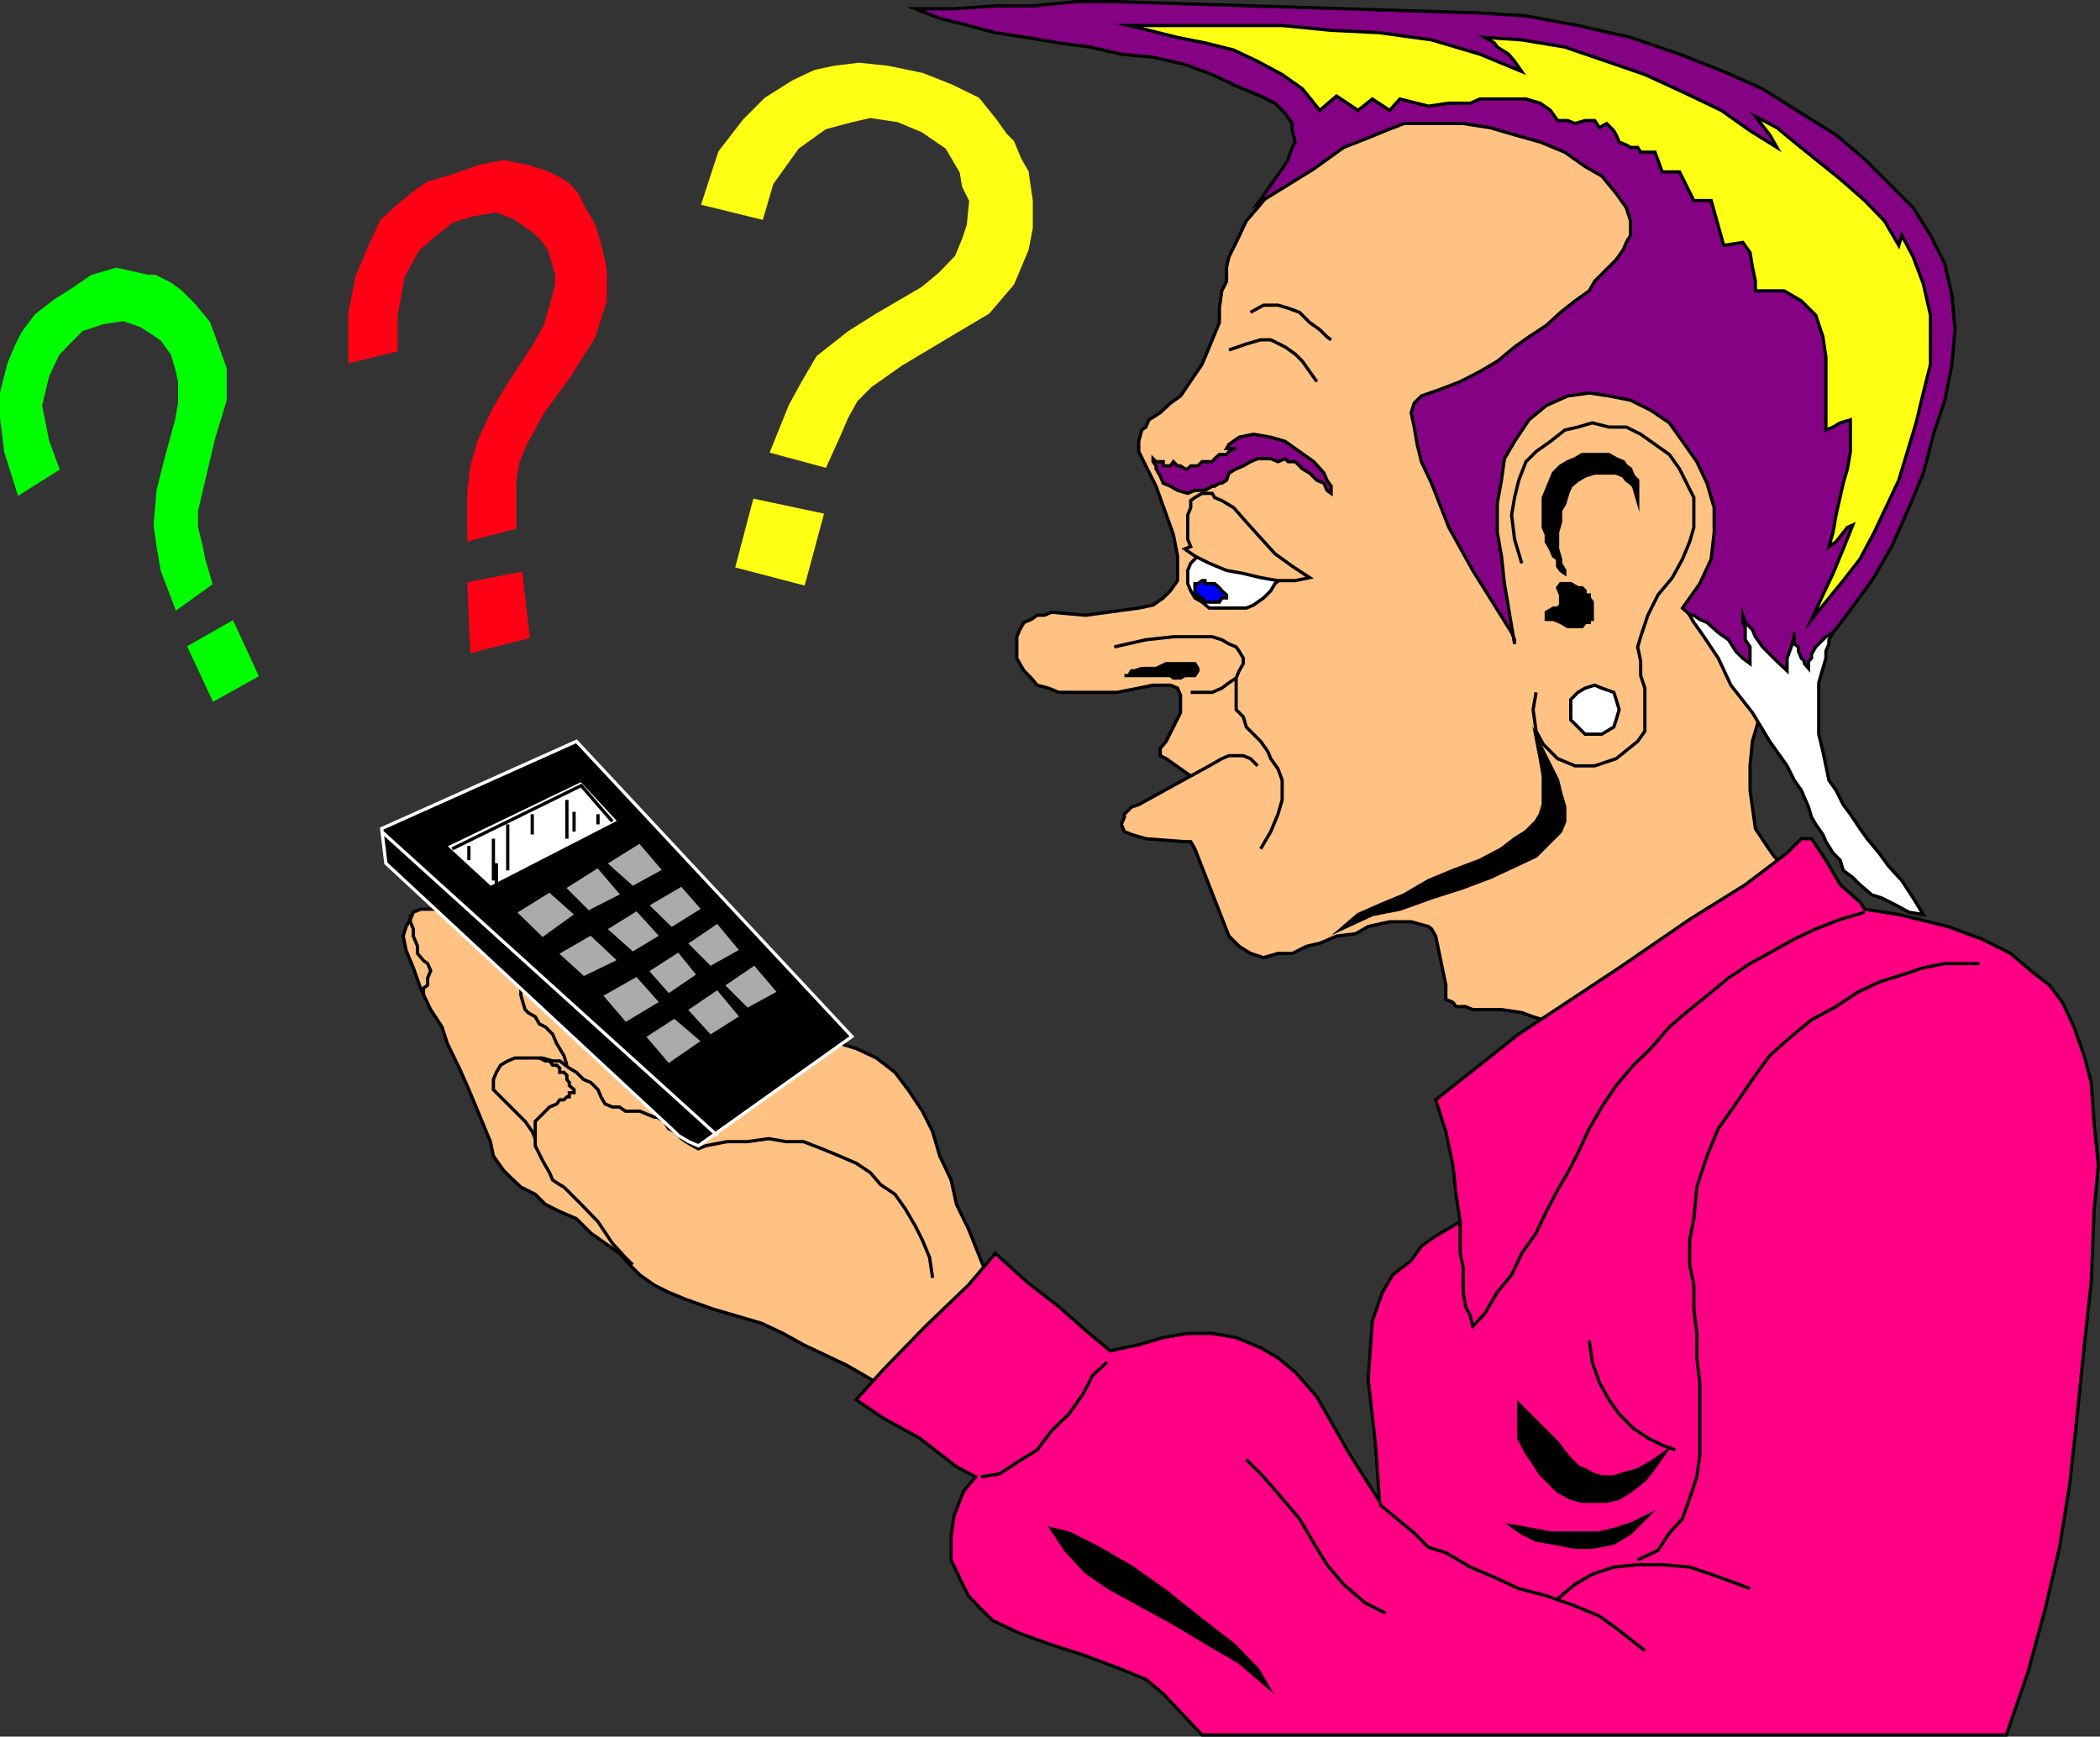 <svg xmlns="http://www.w3.org/2000/svg" width="351.444" height="290.646"><rect width="100%" height="100%" fill="#333333" stroke="none"/><path fill="#ffc283" d="m196.374 89.475-2.903-8.101-1.699-3.399-1.2-2.402v-1.7l.5-1.898.7-.5.5-1.203 1.898-1.2 1.704-1.597 1.699-1.203 3.597-5.297 1.704-4.101 1.199-2.899v-2.402l.398-2.899.801-1.601v-2.399l.398-1.699 1.204-2.402 1.699-3.598 1.898-2.203 3.403-4.098 3.597-2.8 4.102-3.2 4.5-2.8 3.597-1.7 4.602-1.699 4.102-.703 4.796-1.2 4.5-.5h8.903l4.097.5 4.602.7 4 .5 4.102 1.703 4.097 1.2 4.102 1.898 4.097 2.101 4 3.2 3.602 2.8 3.602 3.399 2.898 2.902 2.898 4.797 2.903 4.5 2.398 4.102 1.7 6 2.402 5.8 1.199 5.301.398 8.098v6.5l-.398 5.8-1.2 4.801-2 4-2.1 4.098-2.4 3.402-2.402 2.899-2.898 3.101-2.398 3.301-1.704 2.899-1.699 3.601-1.199 4.098-.398 4.101v4.098l.398 2.8.5 3.602 1.898 2.899 1.204 1.699 2.199 2.402 4.097 3.399 3.602 3.101-5.8 6.2-4.802 4.8-4.5 4.598-4.097 3.602-4.801 3.3-5.3 3.598-6.5 3.402-8.098 4.301v-4.3l-1-4.102v-1.7l-1.204-2.398-1.199-.902-1.199-1.899-1.7-.5-1.902-.699-3.398-.5h-4.8l-1.2-.5h-1.602l-.5-.703-1.199-.5v-2.398l-1.699-8.2-.7-1.199-.5-.402-2.902-.801h-3.597l-3.602.8-2.097 1.2-3.204.402-2.796 1.2-2.204.5-2.398 1.199h-2.398l-2.403.699-2.199-.7-1.898-1.198-1.704-1.7-5.699-14.601-.699-1.2h-1l-6.5-.5-2.398-.699-1.204-.5-.5-1.199.5-1.203v-.5l1.204-1.2 1.199-.398 8.699-4.8-4.102-2.899-1-.5v-1.203l1-1.2 2.403-4.8v-2.898l-.5-1.2-1.2-.5h-2.902l-2.398.5-3.602.7h-9.8l-1.7-.7-1.898-.5-1-1.199-1.2-1.203-.703-1.2-.5-.898v-3.601l.5-1.2.704-1.199 1.199-.5 1-.699h1.199l1.2-.5 5.698.5 8.903-1.203 2.398-.5 1.7-1.2 1.203-1.198 1.199-1.7v-4.101l-.7-3.598"/><path fill="none" stroke="#000" stroke-miterlimit="10" stroke-width=".544" d="m196.374 89.475-2.903-8.101-1.699-3.399-1.2-2.402v-1.7l.5-1.898.7-.5.5-1.203 1.898-1.2 1.704-1.597 1.699-1.203 3.597-5.297 1.704-4.101 1.199-2.899v-2.402l.398-2.899.801-1.601v-2.399l.398-1.699 1.204-2.402 1.699-3.598 1.898-2.203 3.403-4.098 3.597-2.8 4.102-3.2 4.5-2.8 3.597-1.7 4.602-1.699 4.102-.703 4.796-1.2 4.5-.5h8.903l4.097.5 4.602.7 4 .5 4.102 1.703 4.097 1.2 4.102 1.898 4.097 2.101 4 3.2 3.602 2.8 3.602 3.399 2.898 2.902 2.898 4.797 2.903 4.5 2.398 4.102 1.7 6 2.402 5.8 1.199 5.301.398 8.098v6.5l-.398 5.8-1.2 4.801-2 4-2.1 4.098-2.4 3.402-2.402 2.899-2.898 3.101-2.398 3.301-1.704 2.899-1.699 3.601-1.199 4.098-.398 4.101v4.098l.398 2.8.5 3.602 1.898 2.899 1.204 1.699 2.199 2.402 4.097 3.399 3.602 3.101-5.8 6.2-4.802 4.8-4.5 4.598-4.097 3.602-4.801 3.3-5.3 3.598-6.5 3.402-8.098 4.301v-4.3l-1-4.102v-1.7l-1.204-2.398-1.199-.902-1.199-1.899-1.7-.5-1.902-.699-3.398-.5h-4.8l-1.2-.5h-1.602l-.5-.703-1.199-.5v-2.398l-1.699-8.2-.7-1.199-.5-.402-2.902-.801h-3.597l-3.602.8-2.097 1.2-3.204.402-2.796 1.2-2.204.5-2.398 1.199h-2.398l-2.403.699-2.199-.7-1.898-1.198-1.704-1.7-5.699-14.601-.699-1.2h-1l-6.5-.5-2.398-.699-1.204-.5-.5-1.199.5-1.203v-.5l1.204-1.2 1.199-.398 8.699-4.8-4.102-2.899-1-.5v-1.203l1-1.2 2.403-4.8v-2.898l-.5-1.2-1.2-.5h-2.902l-2.398.5-3.602.7h-9.8l-1.7-.7-1.898-.5-1-1.199-1.2-1.203-.703-1.2-.5-.898v-3.601l.5-1.2.704-1.199 1.199-.5 1-.699h1.199l1.2-.5 5.698.5 8.903-1.203 2.398-.5 1.7-1.2 1.203-1.198 1.199-1.7v-4.101zm0 0"/><path fill="#850285" d="m210.471 34.073 4.102-5.801 1-1.598.699-2 .5-.902-.5-1.898v-1.2l-1.2-1.699-1.698-1.703-2.403-1.2-4.097-1.698-4-1.899-4.602-1.703-5.3-1.2-5.302-.5-5.199-1.198-5.3-.7-5.297-.902-5.301-.797-4.5-1.203-4.801-1.2-4.102-1.597h6.5l6.903-.5h6.5l7-.703h6.398l61.2 1.902 7.703.5 8.699 1.598 8.8 2 8.2 2.8 7.398 2.903 6.5 2.899 6.5 4.101 5.801 3.598 4.8 4.101 8.098 8.098 2.903 4.602 2.398 4.8 1.2 5.301.5 5.7-.5 5.8-1.2 6-1.898 5.7-1.7 6.5-2.402 5.8-2.898 6.5-3.301 5.7-4.8 6.5-4.098 5.3-1.704 4.098-1.199 6.199-2.398-1.7-17.5-15.8 2.898-4.098 1.903-4.101.5-4.5v-4.098l-1.204-4.101-1.699-3.602-2.398-3.398-2.2-3.102-3.101-2.098-3.398-1.699-3.602-.703-3.3-.5-3.598.5-3.602 1.602-2.898 2.398-2.403 3.602-1.699 2.898-.5 3.602-.7 3.898v4.8l.7 4 .5 4.602 1.7 10.098v-.7l-.5-1.198-6.5-10.399-4-7.203-2.9-7.398-1.698-3.602-.704-2.898-.5-2.899-.5-2.402.5-1.598 1.204-1.203 3.398-1.2 3.102-1.198 3.296-1.7 2.903-1.699 2.898-2.402 2.403-1.7 2.898-1.898 2.398-2.203 2.403-1.898 2.398-1.7.903-1.601 3.597-3.598 1.2-1.703.5-1.2.703-1.198v-2.399l-.704-2.203-1.699-2.398-2.398-2.899-2.801-1.601-3.398-2.399-4.102-1.703-4.3-1.2-4.098-1.198-4.5-.7h-9.903l-3.097 1.2-2.903 1.199-4.097 1.601-5 3.598-9.403 5.8"/><path fill="none" stroke="#000" stroke-miterlimit="10" stroke-width=".544" d="m210.471 34.073 4.102-5.801 1-1.598.699-2 .5-.902-.5-1.898v-1.2l-1.2-1.699-1.698-1.703-2.403-1.2-4.097-1.698-4-1.899-4.602-1.703-5.3-1.2-5.302-.5-5.199-1.198-5.3-.7-5.297-.902-5.301-.797-4.5-1.203-4.801-1.2-4.102-1.597h6.5l6.903-.5h6.5l7-.703h6.398l61.2 1.902 7.703.5 8.699 1.598 8.8 2 8.2 2.8 7.398 2.903 6.5 2.899 6.5 4.101 5.801 3.598 4.8 4.101 8.098 8.098 2.903 4.602 2.398 4.8 1.2 5.301.5 5.7-.5 5.8-1.2 6-1.898 5.7-1.7 6.5-2.402 5.8-2.898 6.5-3.301 5.7-4.8 6.5-4.098 5.3-1.704 4.098-1.199 6.199-2.398-1.7-17.5-15.8 2.898-4.098 1.903-4.101.5-4.5v-4.098l-1.204-4.101-1.699-3.602-2.398-3.398-2.2-3.102-3.101-2.098-3.398-1.699-3.602-.703-3.3-.5-3.598.5-3.602 1.602-2.898 2.398-2.403 3.602-1.699 2.898-.5 3.602-.7 3.898v4.8l.7 4 .5 4.602 1.7 10.098v-.7l-.5-1.198-6.5-10.399-4-7.203-2.9-7.398-1.698-3.602-.704-2.898-.5-2.899-.5-2.402.5-1.598 1.204-1.203 3.398-1.2 3.102-1.198 3.296-1.7 2.903-1.699 2.898-2.402 2.403-1.7 2.898-1.898 2.398-2.203 2.403-1.898 2.398-1.7.903-1.601 3.597-3.598 1.2-1.703.5-1.2.703-1.198v-2.399l-.704-2.203-1.699-2.398-2.398-2.899-2.801-1.601-3.398-2.399-4.102-1.703-4.3-1.2-4.098-1.198-4.5-.7h-9.903l-3.097 1.2-2.903 1.199-4.097 1.601-5 3.598zm0 0"/><path fill="#ffff13" d="m188.874 4.272 3.398.8 4.8 1.2 4.598.902 4.801 1.2 4 1.898 4.102 2.203 3.398 2.399 2.903 3.601 2.796-2.402 3.602 2.402 2.398-1.902 2.903 1.902 1.699-1.902 4.8 1.199 3.4-.5h3.6l1.598-.7h7.704l2.398.7 1.7 1.203 1.198 1.7h1.704l1.199.5 1.699-.5h1.602l.796 1.199 1.204-.7 1.199 1.2.398.699.5 1.199 1.2.5.703.402h1.199l.5.801h2.398l1.2 3.297h2.902l2.398 4.8h2.903l2.097 7.5 3.2-.5 1.203 1.7.398 2.402.5 2.399v1.601h4.8l2.9 1.7 2.402 2.398 1.199 3.602.5 3.398v12.203l1.199-.5 1.2-.703 1.698-.5v5.3l-.5 2.903-.699 2.399-1.199 5.3-.5 2.899-.7 2.402 1.2-.8 1.898-2.403.903-.398-1.602 4-1.699 4.101-1.7 3.598-1.902 4.101 5.301-6.5 2.801-3.601 2.398-4.5 4.102-8.7 2.898-9.601 1.204-5 1.199-4.797v-8.203l-1.2-5.297-1.703-4.5-1.898-3.601-.5 1.699-2.398-4.098-3.301-3.402-4.102-3.598-4.097-3.3-3.602-2.903-2.898-2.398-3.602-1.899 2.398 3.098 1.204 2.101-4.5-2.8-4.801-3.399-6.5-3.101-6.301-2.899-6.398-2.203-7-2.398-7.204-1.2-6.199-.402 1.602.902.5.7 1.898 1.199 1 1.199 1.2 1.703-7-2.902-8.098-2.399-8.7-1.199-8.101-.402-8.2-.801h-25.698"/><path fill="none" stroke="#000" stroke-miterlimit="10" stroke-width=".544" d="m188.874 4.272 3.398.8 4.8 1.2 4.598.902 4.801 1.2 4 1.898 4.102 2.203 3.398 2.399 2.903 3.601 2.796-2.402 3.602 2.402 2.398-1.902 2.903 1.902 1.699-1.902 4.8 1.199 3.4-.5h3.6l1.598-.7h7.704l2.398.7 1.7 1.203 1.198 1.7h1.704l1.199.5 1.699-.5h1.602l.796 1.199 1.204-.7 1.199 1.2.398.699.5 1.199 1.2.5.703.402h1.199l.5.801h2.398l1.2 3.297h2.902l2.398 4.8h2.903l2.097 7.5 3.2-.5 1.203 1.7.398 2.402.5 2.399v1.601h4.8l2.9 1.7 2.402 2.398 1.199 3.602.5 3.398v12.203l1.199-.5 1.2-.703 1.698-.5v5.3l-.5 2.903-.699 2.399-1.199 5.3-.5 2.899-.7 2.402 1.2-.8 1.898-2.403.903-.398-1.602 4-1.699 4.101-1.7 3.598-1.902 4.101 5.301-6.5 2.801-3.601 2.398-4.5 4.102-8.7 2.898-9.601 1.204-5 1.199-4.797v-8.203l-1.2-5.297-1.703-4.5-1.898-3.601-.5 1.699-2.398-4.098-3.301-3.402-4.102-3.598-4.097-3.3-3.602-2.903-2.898-2.398-3.602-1.899 2.398 3.098 1.204 2.101-4.5-2.8-4.801-3.399-6.5-3.101-6.301-2.899-6.398-2.203-7-2.398-7.204-1.2-6.199-.402 1.602.902.5.7 1.898 1.199 1 1.199 1.2 1.703-7-2.902-8.098-2.399-8.7-1.199-8.101-.402-8.2-.801zm0 0"/><path fill="none" stroke="#000" stroke-miterlimit="10" stroke-width=".544" d="m254.67 94.272-1.199-4-.5-4.098.5-2.902.7-2.898 1.203-3.102 1.699-1.7 2.398-1.698 2.403-1.899 2.199-.5 2.398-.703 2.801.703h2.898l2.403 1.2 2.398 1.699 2.403 1.699 1.699 2.402 2.398 4.797v5l-.699 2.402-1.2 2.899-1.698 3.101-2.403 2.899-1.699 3.402-1.2 3.598-.5 1.699.5 2.402v2.399l.7 2.101v7.2l-1.2 1.699-3.6 2.902-3.598 1.2h-3.301l-2.903-1.2-2.398-2.402-1.2-2.2-.5-3.601.5-2.898"/><path d="m261.874 95.975-.704-.5-.5-.703v-1.2l-.699-.5-.5-1.198-.699-1.2v-1.199l-.5-1.203v-5l.5-1.2.7-1.698.5-1.2 1.198-1.199 1.204-.703 1.199-.5 1.199-.7h4.5l1.2.7 1.198.5.5.703.704.5.5 1.2.699.699v3.398l-.7-2.398-.5-.5-.703-.5-.5-.7-1.199-.5h-3.597l-1.602.5-1.2.7-1.198 1-.5 1.199-.5 1.699-.704 1.203v1.899l-.5 1.699v2.8l.5 1.7v.699l.704 1.203v.5"/><path fill="none" stroke="#000" stroke-miterlimit="10" stroke-width=".544" d="m261.874 95.975-.704-.5-.5-.703v-1.2l-.699-.5-.5-1.198-.699-1.2v-1.199l-.5-1.203v-5l.5-1.2.7-1.698.5-1.2 1.198-1.199 1.204-.703 1.199-.5 1.199-.7h4.5l1.2.7 1.198.5.5.703.704.5.5 1.2.699.699v3.398l-.7-2.398-.5-.5-.703-.5-.5-.7-1.199-.5h-3.597l-1.602.5-1.2.7-1.198 1-.5 1.199-.5 1.699-.704 1.203v1.899l-.5 1.699v2.8l.5 1.7v.699l.704 1.203zm0 0"/><path d="m260.67 98.374.5 1.199v1.699l-.5.5h-.699l-1.199.703v1.2h1.2l1.198.5 1.204.699h2.398l.5-.7h.7v-.5h.5v-2.902l-.5-.7v-.5h-.7v-.698l-.5-.5h-.7l-1.198-.7h-1.704l-.5.7"/><path fill="none" stroke="#000" stroke-miterlimit="10" stroke-width=".544" d="m260.67 98.374.5 1.199v1.699l-.5.5h-.699l-1.199.703v1.2h1.2l1.198.5 1.204.699h2.398l.5-.7h.7v-.5h.5v-2.902l-.5-.7v-.5h-.7v-.698l-.5-.5h-.7l-1.198-.7h-1.704zm0 0"/><path fill="#fff" d="M266.874 122.874h1.199l2-1.2.398-1.199.5-1.703-.5-1.7-.398-1.198-2-.7-1.2-.5-1.601.5-1.2.7-1.198 1.199v3.402l2.398 2.399h1.602"/><path fill="none" stroke="#000" stroke-miterlimit="10" stroke-width=".544" d="M266.874 122.874h1.199l2-1.2.398-1.199.5-1.703-.5-1.7-.398-1.198-2-.7-1.2-.5-1.601.5-1.2.7-1.198 1.199v3.402l2.398 2.399zm0 0"/><path fill="#fff" d="m306.772 105.874-.7 1.199v.699l-.5 1.203v1.2l-.5 1.699-.698 2.398v8.602l.699 2.898.5 2.402.5 2.399 1.199 1.699 1.2 2.402 1.198 1.598 1.602 2.402 1.2 1.7 2 2.398 1.6 2.203 2.2 2.399 1.898 2.898 1.704 2.8-2.403-.398-2.199-1.199-2.398-1.203-1.602-.5-2-1.7-1.2-1.198-1.6-1.2-.5-1.699-1.2-1.203-1.2-1.898-.5-1.2-1.198-1.699-.704-1.203-.5-1.7-.699-1.597-.5-1.203-1.199-1.7-1.2-2.398-1.198-1.699-1.704-2.402-2.898-4.801-3.602-4.598-2.097-4.5-2.403-3.601-1.699-2.399-.699-1.199h.7l1 .7 1.198.5 1.903 1.699 1.699 1.199 1.2 1.902 1.198 1.2 1.204.898v-2.801l-.801-1.2v-2.198l-.403-.7v-1.199l.403 1.2 1.199 1.199.5 1.199 1.2 1.699 1.198 1.203 1.204 1.2 1.699 1.597v-2.098l.699-1.902.5-1.7v-.698 1.898l.7.5v.703l.5 1.2.5.5v.398l.698.8v-1.199l.5-.5v-.699l.704-1.203 1.699-1.7 1.199-.698"/><path fill="none" stroke="#000" stroke-miterlimit="10" stroke-width=".544" d="m306.772 105.874-.7 1.199v.699l-.5 1.203v1.2l-.5 1.699-.698 2.398v8.602l.699 2.898.5 2.402.5 2.399 1.199 1.699 1.2 2.402 1.198 1.598 1.602 2.402 1.2 1.7 2 2.398 1.6 2.203 2.2 2.399 1.898 2.898 1.704 2.8-2.403-.398-2.199-1.199-2.398-1.203-1.602-.5-2-1.7-1.2-1.198-1.6-1.2-.5-1.699-1.2-1.203-1.2-1.898-.5-1.2-1.198-1.699-.704-1.203-.5-1.7-.699-1.597-.5-1.203-1.199-1.7-1.2-2.398-1.198-1.699-1.704-2.402-2.898-4.801-3.602-4.598-2.097-4.5-2.403-3.601-1.699-2.399-.699-1.199h.7l1 .7 1.198.5 1.903 1.699 1.699 1.199 1.2 1.902 1.198 1.2 1.204.898v-2.801l-.801-1.2v-2.198l-.403-.7v-1.199l.403 1.2 1.199 1.199.5 1.199 1.2 1.699 1.198 1.203 1.204 1.2 1.699 1.597v-2.098l.699-1.902.5-1.7v-.698 1.898l.7.5v.703l.5 1.2.5.5v.398l.698.8v-1.199l.5-.5v-.699l.704-1.203 1.699-1.7zm0 0"/><path d="M188.17 113.073h7.704l.5.402h1.199l.699-.402h1.7l.5-.801v-.398l-.5-.801h-4.802l-1.699.8h-2.398l-1.2.399h-.5l-.5.8h-.703"/><path fill="none" stroke="#000" stroke-miterlimit="10" stroke-width=".544" d="M188.17 113.073h7.704l.5.402h1.199l.699-.402h1.7l.5-.801v-.398l-.5-.801h-4.802l-1.699.8h-2.398l-1.2.399h-.5l-.5.8zm0 0"/><path fill="none" stroke="#000" stroke-miterlimit="10" stroke-width=".544" d="M199.272 115.874h3.602l1.597-.7 1.2-.902 1.203-.797.5-1.203.699-1.2v-.898l-.7-1.199-.5-.703-1.203-.5-1.199-.7-1.597-.5h-6.5l-4.602.5-5.3 1.2"/><path d="m257.073 123.374.699 3.601.5 2.899v4.8l-.5 1.598-.7 1.203-1.698 1.7-1.903 1.199-2.199 1.699-3.602 1.902-4.5 1.7-4.097 1.699-4.102 2.398-4.097 1.703-3.602 1.598-2.8 2.402 5.198-2.402 4.602-.899 5.3-1.902 5.302-1.7 4.5-1.698 4.097-1.899 3.602-1.703 4.097-4.098.704-1.699v-2.402l-.704-2.399-.5-2.101-1.199-2.399-1.199-2.402-1.2-2.398"/><path fill="none" stroke="#000" stroke-miterlimit="10" stroke-width=".544" d="m257.073 123.374.699 3.601.5 2.899v4.8l-.5 1.598-.7 1.203-1.698 1.7-1.903 1.199-2.199 1.699-3.602 1.902-4.5 1.7-4.097 1.699-4.102 2.398-4.097 1.703-3.602 1.598-2.8 2.402 5.198-2.402 4.602-.899 5.3-1.902 5.302-1.7 4.5-1.698 4.097-1.899 3.602-1.703 4.097-4.098.704-1.699v-2.402l-.704-2.399-.5-2.101-1.199-2.399-1.199-2.402zm0 0"/><path fill="#fff" d="m202.874 94.272-2.403-1.2-1.199 1.2-.5 1.203v2.2l.5 1.199.7 1.199 1.198.699 1.204 1h6.199l1.199-.5 1.7-1.2 1.198-1.198.704-1.2 1.199-1 .5-1.199h-6.5l-2.903-.703-2.796-.5"/><path fill="none" stroke="#000" stroke-miterlimit="10" stroke-width=".544" d="m202.874 94.272-2.403-1.2-1.199 1.2-.5 1.203v2.2l.5 1.199.7 1.199 1.198.699 1.204 1h6.199l1.199-.5 1.7-1.2 1.198-1.198.704-1.2 1.199-1 .5-1.199h-6.5l-2.903-.703zm0 0"/><path fill="#00f" d="m200.471 97.674.7-.5h.5v.5h1.601l.8.7.4.5.8.699v.5h-.8l-.4.699h-2.402l-.5-.7h-.699v-.5h-.5v-1.898h.5"/><path fill="none" stroke="#000" stroke-miterlimit="10" stroke-width=".544" d="m200.471 97.674.7-.5h.5v.5h1.601l.8.7.4.5.8.699v.5h-.8l-.4.699h-2.402l-.5-.7h-.699v-.5h-.5v-1.898zm0 0"/><path fill="#ffc283" d="m199.971 83.272-.699.5v1.203l-.5 1.2v4.097l.5 1.203-1 .399 1.7 1.199 2.402 1.199 2.898 1.203 2.8.5 2.9.7 2.902.5h2.898l2.398-.5-2.898-1.903-2.898-2.098-2.903-3.199-1.898-2.101-2.102-2.399-2-1.203-1.199-.5-.398-.7h-1.704l-1.199.7"/><path fill="none" stroke="#000" stroke-miterlimit="10" stroke-width=".544" d="m199.971 83.272-.699.5v1.203l-.5 1.2v4.097l.5 1.203-1 .399 1.7 1.199 2.402 1.199 2.898 1.203 2.8.5 2.9.7 2.902.5h2.898l2.398-.5-2.898-1.903-2.898-2.098-2.903-3.199-1.898-2.101-2.102-2.399-2-1.203-1.199-.5-.398-.7h-1.704zm6.903 30.203v5.297l1.199 1.203.5 1.7 2.398 2.398 1.2 1.699.5 1.203 1.203 1.7.699 1.898v3.3l-.7 2.399-1.203 2.902-1.699 2.899"/><path fill="none" stroke="#000" stroke-miterlimit="10" stroke-width=".544" d="m199.272 129.874 3.102-1.7 2.097-1.199 1.2-.5h2.402l1.199.5 1.2 1.2m-4.802-69.602 2.903-1 2.398-.7h1.7l2.402 1.2 1.699 1.199 1.2 1.203 1.198 1.7 1.204 1.699m-11.102-11.602 2.2-1.2h2.402l1.699.5 1.898.7 1.7 1.703 1.703 1.2 1.199 1.199.699.5"/><path fill="#850285" d="m193.471 78.475.7 1.2.5 1.199 1.203.5 1.199.699 1.699.5 1.2-.5h1.698l1.204-.7h.398l.8-.5h.4l.8-.5.398-1.199 1.204-.699 1.199-.5 1.199-.703 1.2-.5h2.198l1.204.5 1.199-.5.5.5h1.199l1.2 1.203 1.198.7 1.204 1.199 1.199.5.5 1.199.699.5v-1.2l-.7-1-.5-1.199-1.698-1.902-2.403-1.7-2.398-1.698-2.403-.7-2.898-.5-2.398.5-1.704 1.2-.398.699h1.602-.403l-.8.5-.399.5h-1.2l-.8.699-.398.5h-1.704l-.699.703h-1.199l-.5.5h-.5l-.7-.5h-.5l-.698-.703-.5.703h-1.204v-.703h-1.199l-.5-.5v.5l.5.703v.5"/><path fill="none" stroke="#000" stroke-miterlimit="10" stroke-width=".544" d="m193.471 78.475.7 1.2.5 1.199 1.203.5 1.199.699 1.699.5 1.2-.5h1.698l1.204-.7h.398l.8-.5h.4l.8-.5.398-1.199 1.204-.699 1.199-.5 1.199-.703 1.2-.5h2.198l1.204.5 1.199-.5.5.5h1.199l1.2 1.203 1.198.7 1.204 1.199 1.199.5.5 1.199.699.5v-1.2l-.7-1-.5-1.199-1.698-1.902-2.403-1.7-2.398-1.698-2.403-.7-2.898-.5-2.398.5-1.704 1.2-.398.699h1.602-.403l-.8.5-.399.5h-1.2l-.8.699-.398.5h-1.704l-.699.703h-1.199l-.5.5h-.5l-.7-.5h-.5l-.698-.703-.5.703h-1.204v-.703h-1.199l-.5-.5v.5l.5.703zm0 0"/><path fill="#ffc283" d="m146.67 231.374-5-2.899-3.597-1.703-3.602-1.7-3.398-1.898-3.602-1.699-4.097-1.203-4.102-1.2-4.5-1.597-2.898-1.203-2.403-1.2-2.398-1.698-1.7-1.7-1.703-1.902-4.796-3.398-2.403-2.399-2.8-1.203-2.399-1.2-1.7-1.698-2.402-1.2-1.699-1.601-1.199-1.2-1.7-2.398-.5-2.402-1.902-4.598-1.699-4.101-1.597-3.602-2-4.098-.903-2.8-1.898-2.899-1.7-3.601-1.203-3.399-1.199-2.902-.5-2.399.5-1.601.7-1.2.5-1.199 1.203-.5h2.398l1.2.5h.5l1.198 1.2 3.301 1.199 55 19.199h5.301l4 1.203 3.398 1.598 3.102 2.402 2.2 2.899 2.402 3.601 1.699 3.399 1.199 4.101 1.898 4 .903 4.098 2 4.101 2.8 7-18.203 18.7"/><path fill="none" stroke="#000" stroke-miterlimit="10" stroke-width=".544" d="m146.67 231.374-5-2.899-3.597-1.703-3.602-1.7-3.398-1.898-3.602-1.699-4.097-1.203-4.102-1.2-4.5-1.597-2.898-1.203-2.403-1.2-2.398-1.698-1.7-1.7-1.703-1.902-4.796-3.398-2.403-2.399-2.8-1.203-2.399-1.2-1.7-1.698-2.402-1.2-1.699-1.601-1.199-1.2-1.7-2.398-.5-2.402-1.902-4.598-1.699-4.101-1.597-3.602-2-4.098-.903-2.8-1.898-2.899-1.7-3.601-1.203-3.399-1.199-2.902-.5-2.399.5-1.601.7-1.2.5-1.199 1.203-.5h2.398l1.2.5h.5l1.198 1.2 3.301 1.199 55 19.199h5.301l4 1.203 3.398 1.598 3.102 2.402 2.2 2.899 2.402 3.601 1.699 3.399 1.199 4.101 1.898 4 .903 4.098 2 4.101 2.8 7zm0 0"/><path fill="none" stroke="#000" stroke-miterlimit="10" stroke-width=".544" d="M68.67 153.073v1.199l.5 1.203v1.2l.704 1.699v1.199l1 1.199.699.5.5 1.203-.5 1.2v1.199l-.7.5v1.199m85.2 47.301-.5-3.399-1.2-2.902-1.203-2.399-1.699-2.902-1.699-2.398-2.398-1.602-1.704-2-2.398-1.598-2.8-1.199-2.9-1.203-3.1-1.2h-2.9l-2.902-.5-3.597.5h-3.403l-3.597.7-1.2.5-.902-.5-1.199-.7-.7-.5-1.198-1.198-1-.5-.704-1.2-1.199-.699h-.5l-2.398-1h-2.403l-1-.703h-1.199l-1.199-.5-.7-1.2-.5-1.198-1.198-1.2-1.204-.5-1.199-1.199-1.199-.703-1.602-1.2h-1.199l-1.699-.5H86.17l-1.199.5-1.199.7-.7 1.203-.5 1.2v1.699l3.598 3.601 1.704 1.7 1.199 1.699.5 1.199v1.199l1.199 2.402.5.899.7 1.199.5 1.203 1.198.797.704.402 2.898 2.899 2.8 2.902 2.4 3.598 2.198 2.402 1.204 1.2"/><path fill="none" stroke="#000" stroke-miterlimit="10" stroke-width=".544" d="M89.573 190.573v-2.899l1.699-1.699.7-.703 1.198-.5.5-.7h.704l.5-.5h.398v-.698h.8v-.5l-.8-.7v-.5l-.398-.5v-.699l-.5-.5h-.704v-.703l-.5-.5h-.699l-.5-.7h-.699l-1-.5m-3.102-11.698v1.199l.704 2.402.5.5 1.199.7.699 1.199 1 .5 1.2 1.199.698 1.601 1.204 2 .5 1.598"/><path d="m112.874 189.374-48.301-44.899-.7-5.8 32.598-14.602 46.102 49.402-25.7 18.297-1.601-.7-1.7-1-.698-.698"/><path fill="none" stroke="#fff" stroke-miterlimit="10" stroke-width=".544" d="m112.874 189.374-48.301-44.899-.7-5.8 32.598-14.602 46.102 49.402-25.7 18.297-1.601-.7-1.7-1zm-49-50.2 56.199 50.899"/><path fill="#fff" d="m74.471 141.573 22.801-11 6.398 6.902-21.597 11.098-7.602-7"/><path fill="none" stroke="#000" stroke-miterlimit="10" stroke-width=".544" d="m74.471 141.573 22.801-11 6.398 6.902-21.597 11.098zm0 0"/><path fill="none" stroke="#000" stroke-miterlimit="10" stroke-width=".544" d="m75.67 142.073 21.602-10.598 5.2 6m-17.501.5v7.7m-2.398-5.301v7m12.301-13.5v6.5m1.199-4.5v3.3m-7-2.902v3.402m-6 4.801v3.598m-4.602-6.5v2.402m21.602-7.703v1.703"/><path fill="#ababab" d="m86.17 152.674 5.801-3.601 4.5 4-5.699 4.101-4.602-4.5"/><path fill="none" stroke="#000" stroke-miterlimit="10" stroke-width=".544" d="m86.17 152.674 5.801-3.601 4.5 4-5.699 4.101zm0 0"/><path fill="#ababab" d="m94.374 148.573 5.699-3.598 4.097 4.797-5.699 2.902-4.097-4.101"/><path fill="none" stroke="#000" stroke-miterlimit="10" stroke-width=".544" d="m94.374 148.573 5.699-3.598 4.097 4.797-5.699 2.902zm0 0"/><path fill="#ababab" d="m101.272 144.475 5.8-3.601 4.098 4.8-5.296 2.899-4.602-4.098"/><path fill="none" stroke="#000" stroke-miterlimit="10" stroke-width=".544" d="m101.272 144.475 5.8-3.601 4.098 4.8-5.296 2.899zm0 0"/><path fill="#ababab" d="m93.17 159.573 5.704-3.301 4.796 4.5-6 2.902-4.5-4.101"/><path fill="none" stroke="#000" stroke-miterlimit="10" stroke-width=".544" d="m93.17 159.573 5.704-3.301 4.796 4.5-6 2.902zm0 0"/><path fill="#ababab" d="m101.272 155.475 5.3-3.3 4.098 4.5-4.796 2.898-4.602-4.098"/><path fill="none" stroke="#000" stroke-miterlimit="10" stroke-width=".544" d="m101.272 155.475 5.3-3.3 4.098 4.5-4.796 2.898zm0 0"/><path fill="#ababab" d="m108.272 151.475 5.8-3.402 3.598 4.101-5.296 3.301-4.102-4"/><path fill="none" stroke="#000" stroke-miterlimit="10" stroke-width=".544" d="m108.272 151.475 5.8-3.402 3.598 4.101-5.296 3.301zm0 0"/><path fill="#ababab" d="m100.573 166.573 6-3.399 4.097 4.598-6 3.602-4.097-4.801"/><path fill="none" stroke="#000" stroke-miterlimit="10" stroke-width=".544" d="m100.573 166.573 6-3.399 4.097 4.598-6 3.602zm0 0"/><path fill="#ababab" d="m108.272 162.475 5.3-3.402 3.302 4.101-5 3.399-3.602-4.098"/><path fill="none" stroke="#000" stroke-miterlimit="10" stroke-width=".544" d="m108.272 162.475 5.3-3.402 3.302 4.101-5 3.399zm0 0"/><path fill="#ababab" d="m114.772 157.874 5.3-3.602 4 4.8-5.198 2.903-4.102-4.101"/><path fill="none" stroke="#000" stroke-miterlimit="10" stroke-width=".544" d="m114.772 157.874 5.3-3.602 4 4.8-5.198 2.903zm0 0"/><path fill="#ababab" d="m107.772 173.475 5.102-3.3 4.796 4.097-5.796 4-4.102-4.797"/><path fill="none" stroke="#000" stroke-miterlimit="10" stroke-width=".544" d="m107.772 173.475 5.102-3.3 4.796 4.097-5.796 4zm0 0"/><path fill="#ababab" d="m114.772 168.975 5.3-3.601 4 4.8-5.198 3.301-4.102-4.5"/><path fill="none" stroke="#000" stroke-miterlimit="10" stroke-width=".544" d="m114.772 168.975 5.3-3.601 4 4.8-5.198 3.301zm0 0"/><path fill="#ababab" d="m120.971 164.874 5.301-3.602 4.102 4.8-5.301 2.903-4.102-4.101"/><path fill="none" stroke="#000" stroke-miterlimit="10" stroke-width=".544" d="m120.971 164.874 5.301-3.602 4.102 4.8-5.301 2.903zm0 0"/><path fill="#0f0" d="m35.772 117.073-4.102-8.801 7.204-4.098 4.097 8.899-7.199 4"/><path fill="none" stroke="#0f0" stroke-miterlimit="10" stroke-width=".544" d="m35.772 117.073-4.102-8.801 7.204-4.098 4.097 8.899zm0 0"/><path fill="#0f0" d="m34.073 93.573 1.199 4.101-5.7 4.098-2.402-6.297-.699-4-.5-3.601.5-5.801 1.2-4.801 1.902-7 .5-2.797v-3.601l-.5-2.2-.7-2.402-1.703-2.398-1.699-1.2-1.898-1.199-2.903-1-3.398.5-3.602 1.2-2.398 2.398-1.602 1.699-1.699 3.602-1.199 5 1.2 6 1.698 4.601-6.5 4.098-2.199-7-.699-5.7v-4.101l1.2-4.797 1.198-2.902 1.204-2.399 2.199-2.902 3.097-2.398 3.301-2.102 2.903-2 4.097-1.2 3.602.802 1.699.398h1.2l2.402 1.203 1.699 1.2 2.398 2.398 2.403 2.902.898 2.399 1.898 5.3v5.301l-1.898 6.2-1.7 7.199-1.198 5.101v2.797l.796 3.203.403 2.098"/><path fill="none" stroke="#0f0" stroke-miterlimit="10" stroke-width=".544" d="m34.073 93.573 1.199 4.101-5.7 4.098-2.402-6.297-.699-4-.5-3.601.5-5.801 1.2-4.801 1.902-7 .5-2.797v-3.601l-.5-2.2-.7-2.402-1.703-2.398-1.699-1.2-1.898-1.199-2.903-1-3.398.5-3.602 1.2-2.398 2.398-1.602 1.699-1.699 3.602-1.199 5 1.2 6 1.698 4.601-6.5 4.098-2.199-7-.699-5.7v-4.101l1.2-4.797 1.198-2.902 1.204-2.399 2.199-2.902 3.097-2.398 3.301-2.102 2.903-2 4.097-1.2 3.602.802 1.699.398h1.2l2.402 1.203 1.699 1.2 2.398 2.398 2.403 2.902.898 2.399 1.898 5.3v5.301l-1.898 6.2-1.7 7.199-1.198 5.101v2.797l.796 3.203zm0 0"/><path fill="#ff0015" d="m78.971 108.975-.5-11.3 8.7-1.7 1.203 10.598-9.403 2.402"/><path fill="none" stroke="#ff0015" stroke-miterlimit="10" stroke-width=".544" d="m78.971 108.975-.5-11.3 8.7-1.7 1.203 10.598zm0 0"/><path fill="#ff0015" d="M86.17 83.272v5l-7.699 2v-7.7l.5-4.597 1.2-4.101 2.402-5.2 2.898-4.8 4.102-6.301 1.699-3.098 1.2-4.101.698-2.899v-1.601l-1.199-4.102-1.199-1.7-1.2-1.198-3.402-2.399-3.097-1.203-4.102.703-3.3 1-2.399 1.899-3.398 2.898-2.403 4.5-1.199 6.5v5.8l-7.7 1.903v-8.203l1.2-6 1.898-4.5 2.204-4.797 2.398-2.203 2.898-2.398 2.403-1.7 4.097-1.199 4.5-1.601 4.102-.801 4.102.8 2.898.899 2.398 1.203 1.204.7 1.597 1.699 1.2 2.398 1.703 2.902 1.199 4.098.699 3.3v5.302l-1.898 6-4.102 6.5-4.5 6.199-2.898 5.3-1.204 2.899-.5 3.102v2.898"/><path fill="none" stroke="#ff0015" stroke-miterlimit="10" stroke-width=".544" d="M86.17 83.272v5l-7.699 2v-7.7l.5-4.597 1.2-4.101 2.402-5.2 2.898-4.8 4.102-6.301 1.699-3.098 1.2-4.101.698-2.899v-1.601l-1.199-4.102-1.199-1.7-1.2-1.198-3.402-2.399-3.097-1.203-4.102.703-3.3 1-2.399 1.899-3.398 2.898-2.403 4.5-1.199 6.5v5.8l-7.7 1.903v-8.203l1.2-6 1.898-4.5 2.204-4.797 2.398-2.203 2.898-2.398 2.403-1.7 4.097-1.199 4.5-1.601 4.102-.801 4.102.8 2.898.899 2.398 1.203 1.204.7 1.597 1.699 1.2 2.398 1.703 2.902 1.199 4.098.699 3.3v5.302l-1.898 6-4.102 6.5-4.5 6.199-2.898 5.3-1.204 2.899-.5 3.102zm0 0"/><path fill="#ffff13" d="m123.374 94.772 2.898-11 11.3 2.402-3.1 11.5-11.098-2.902"/><path fill="none" stroke="#ffff13" stroke-miterlimit="10" stroke-width=".544" d="m123.374 94.772 2.898-11 11.3 2.402-3.1 11.5zm0 0"/><path fill="#ffff13" d="m140.471 72.674-2.398 5.301-8.903-2.402 3.102-7.7 2.2-4 2.402-4.101 5.199-4.098 4.597-2.902 7.704-4.5 2.898-2.398 2.8-2.899 1.2-2.902.8-2.399.4-4.101-1.2-2.399-.398-2.402-2.403-4.098-4.097-2.8-4.102-1.7-4.602-.699-3.097.7-4.5 1.199-4.602 3.3-4.3 6-1.7 5.801-9.8-2.402 2.8-8.598 4.102-5.3 3.597-3.602 4.602-2.899 3.602-1.699 3.296-.703 4.102-.5 4.8.5 5.802 1.203 4.796 1.899 4.5 2.199 2.903 3.601 1.699 2.399 1.2 1.199 1.198 2.902 1.204 2.098.699 4.8v4.602l-.7 3.598-2.402 5.703-4.097 4.797-6.903 4.102-7.699 4.601-5.102 3.598-2.398 2.402-1.602 2.899-1.199 2.8"/><path fill="none" stroke="#ffff13" stroke-miterlimit="10" stroke-width=".544" d="m140.471 72.674-2.398 5.301-8.903-2.402 3.102-7.7 2.2-4 2.402-4.101 5.199-4.098 4.597-2.902 7.704-4.5 2.898-2.398 2.8-2.899 1.2-2.902.8-2.399.4-4.101-1.2-2.399-.398-2.402-2.403-4.098-4.097-2.8-4.102-1.7-4.602-.699-3.097.7-4.5 1.199-4.602 3.3-4.3 6-1.7 5.801-9.8-2.402 2.8-8.598 4.102-5.3 3.597-3.602 4.602-2.899 3.602-1.699 3.296-.703 4.102-.5 4.8.5 5.802 1.203 4.796 1.899 4.5 2.199 2.903 3.601 1.699 2.399 1.2 1.199 1.198 2.902 1.204 2.098.699 4.8v4.602l-.7 3.598-2.402 5.703-4.097 4.797-6.903 4.102-7.699 4.601-5.102 3.598-2.398 2.402-1.602 2.899zm0 0"/><path fill="#ff0085" d="m244.374 204.475-.704-4.601-.5-4.801-1.199-5.7-1.699-5.3 13.898-11 16.801-11.098 11.801-8.101 9.3-5.801 7-5.301 2.4-2.398h1.698l2.403 3.601 2.398 4.098 3.301 2.902.8 1.2 5.7.898 8.2 2 5.698 2.101 4.801 2.399 3.403 2.902 3.097 2.399 2.2 2.898 1.902 4.102 1.699 4.8 1.2 4.5.5 7 .698 6.899-.699 7.199-.5 12.3-1.199 11-1.2 11.802-1.198 11-1.704 10.601-2.398 10.297-2.898 10.602-3.602 10.5H201.17l-6.5-6.899-2.898-2.402-4.102-1.7-6.398-2.398-5.3-1.703-5.302-1.898-4.597-2.2-2.403-2.402-1.597-1.7-1.2-2.398-1.703-3.601v-4l.5-3.399 1.602-4.101 2-2.399-3.2-1.699-6.198-4.8-6-3.301-4.602-3.102 4.602-5.098 7-7.199 7.199-6.902 4.5-5.301 5.3 4.8 5.297 4.102 4.5 4 4.102 3.399 4.8-1 4.098-1.2 4.102-.699h4.102l4 .7 4.097 1.699 2.903 1.699 2.898 2.402 3.602 4.098 5.296 9.3 5.204 8.2-.704-9.797-1.199-10.601.7-9.801 1.703-4.801 1.699-2.898 3.097-2.399 1.704-2.402 2.398-1.7 4.102-2.398"/><path fill="none" stroke="#000" stroke-miterlimit="10" stroke-width=".544" d="m244.374 204.475-.704-4.601-.5-4.801-1.199-5.7-1.699-5.3 13.898-11 16.801-11.098 11.801-8.101 9.3-5.801 7-5.301 2.4-2.398h1.698l2.403 3.601 2.398 4.098 3.301 2.902.8 1.2 5.7.898 8.2 2 5.698 2.101 4.801 2.399 3.403 2.902 3.097 2.399 2.2 2.898 1.902 4.102 1.699 4.8 1.2 4.5.5 7 .698 6.899-.699 7.199-.5 12.3-1.199 11-1.2 11.802-1.198 11-1.704 10.601-2.398 10.297-2.898 10.602-3.602 10.5H201.17l-6.5-6.899-2.898-2.402-4.102-1.7-6.398-2.398-5.3-1.703-5.302-1.898-4.597-2.2-2.403-2.402-1.597-1.7-1.2-2.398-1.703-3.601v-4l.5-3.399 1.602-4.101 2-2.399-3.2-1.699-6.198-4.8-6-3.301-4.602-3.102 4.602-5.098 7-7.199 7.199-6.902 4.5-5.301 5.3 4.8 5.297 4.102 4.5 4 4.102 3.399 4.8-1 4.098-1.2 4.102-.699h4.102l4 .7 4.097 1.699 2.903 1.699 2.898 2.402 3.602 4.098 5.296 9.3 5.204 8.2-.704-9.797-1.199-10.601.7-9.801 1.703-4.801 1.699-2.898 3.097-2.399 1.704-2.402 2.398-1.7zm0 0"/><path fill="none" stroke="#000" stroke-miterlimit="10" stroke-width=".544" d="m230.874 251.772 2.898 2.402 2.898 2.399 2.403 2.402 2.898.899 4.102 2.398 4 1.703 4.097 1.899 4.602 1.199 4.8 1.699 4.098 1.703 3.301 2.399 4.301 3.398"/><path fill="none" stroke="#000" stroke-miterlimit="10" stroke-width=".544" d="m260.67 267.573 2.903-2.399 2.898-1.699 3.602-1.203 4-.398h4.097l4.602.398 3.602 1.203 3.296 1.2 3.204 1.199m-18.801-4.801 3.398-1.598 1.903-2.902 2.199-2.399 1.199-3.402 1.2-3.598.5-3.601v-12.2l-.5-4.101v-4.098l-.5-4.101v-4l-.7-3.399v-4.101l.7-3.598.5-5.3 1.698-5.2 1.903-4.601 2.898-4.102 2.801-4.098 2.898-4 3.602-3.199 3.398-2.8 4.102-2.2 3.602-2.402 3.597-1.7 3.801-1.199 3.602-1.199 3.597-.703h5.801"/><path fill="none" stroke="#000" stroke-miterlimit="10" stroke-width=".544" d="m280.374 242.674-2.204-.8-2.398-1.2-2.398-1.601-2.403-2.399-1.699-2.402-1.602-2.898-1.199-3.399-.5-3.601"/><path d="m278.67 243.073-2.398 1.699-2.2 1.203-2.402.7-1.597.5h-2l-1.602-.5-1.199-.7-1.2-.5-1.198-1.203-1-1.2-1.204-1.597-1.199-1.203-4.097-4.098-1.204-1.199v5.7l1.204 2.398 1.199 1.699 1.199 1.902 2.898 2.899 2.204 1.199 1.898.5h4.102l2.097-.5 1.903-1.2 2.398-1.898 1.7-2.199 1.698-2.402"/><path fill="none" stroke="#000" stroke-miterlimit="10" stroke-width=".544" d="m278.67 243.073-2.398 1.699-2.2 1.203-2.402.7-1.597.5h-2l-1.602-.5-1.199-.7-1.2-.5-1.198-1.203-1-1.2-1.204-1.597-1.199-1.203-4.097-4.098-1.204-1.199v5.7l1.204 2.398 1.199 1.699 1.199 1.902 2.898 2.899 2.204 1.199 1.898.5h4.102l2.097-.5 1.903-1.2 2.398-1.898 1.7-2.199zm0 0"/><path d="m275.772 253.674-2.398 1.2-2.903 1-2.8.699h-8.2l-3.597-.7-2.903-.5 1.7 1.2 2.402 1.199 2.898.5 3.602.703h2.898l3.602-.703 2.8-1.7 2.899-2.898"/><path fill="none" stroke="#000" stroke-miterlimit="10" stroke-width=".544" d="m275.772 253.674-2.398 1.2-2.903 1-2.8.699h-8.2l-3.597-.7-2.903-.5 1.7 1.2 2.402 1.199 2.898.5 3.602.703h2.898l3.602-.703 2.8-1.7zm-31.398-49.199v5.297l.5 2.402v4.098l.398 2.402.8 1.598.4 1.703 2-2.101 2.1-3.602 2.4-2.898 1.698-3.602 2.403-3.398 1.699-3.602 1.898-3.598 1.704-2.902 1.699-3.297 1.898-4.101 2.102-3.602 2.398-3.598 2.903-3.402 2.898-2.797 3.102-3.601 3.398-2.899 3.602-2.902 2.898-2.399 3.602-2.402 4-2.2 3.398-1.898 3.602-1.699 4.097-1.601 4.102-1.2m-126.801 75.301-2.398 2.2-1.602 3.097-2.398 3.402-2.903 2.801-2.398 3.2-3.403 2.097-2.898 1.902-3.102.5"/><path d="m175.971 255.874 2.403 3.601 3.296 3.598 4.102 2.8 5.3 2.899 5.302 2.902 6 3.598 5 2.902 4.796 4.098-1.699-2.898-4-4.102-5.3-4.098-6-4.8-5.797-4.102-5.704-3.297-4.796-2.402-2.903-.7"/><path fill="none" stroke="#000" stroke-miterlimit="10" stroke-width=".544" d="m175.971 255.874 2.403 3.601 3.296 3.598 4.102 2.8 5.3 2.899 5.302 2.902 6 3.598 5 2.902 4.796 4.098-1.699-2.898-4-4.102-5.3-4.098-6-4.8-5.797-4.102-5.704-3.297-4.796-2.402zm32.602-11.602 2.898 2.902 3.102 3.598 2.898 3.402 2.403 4.098 2.199 3.602 2.8 3.3 3.598 3.098 3.403 1.703"/></svg>
